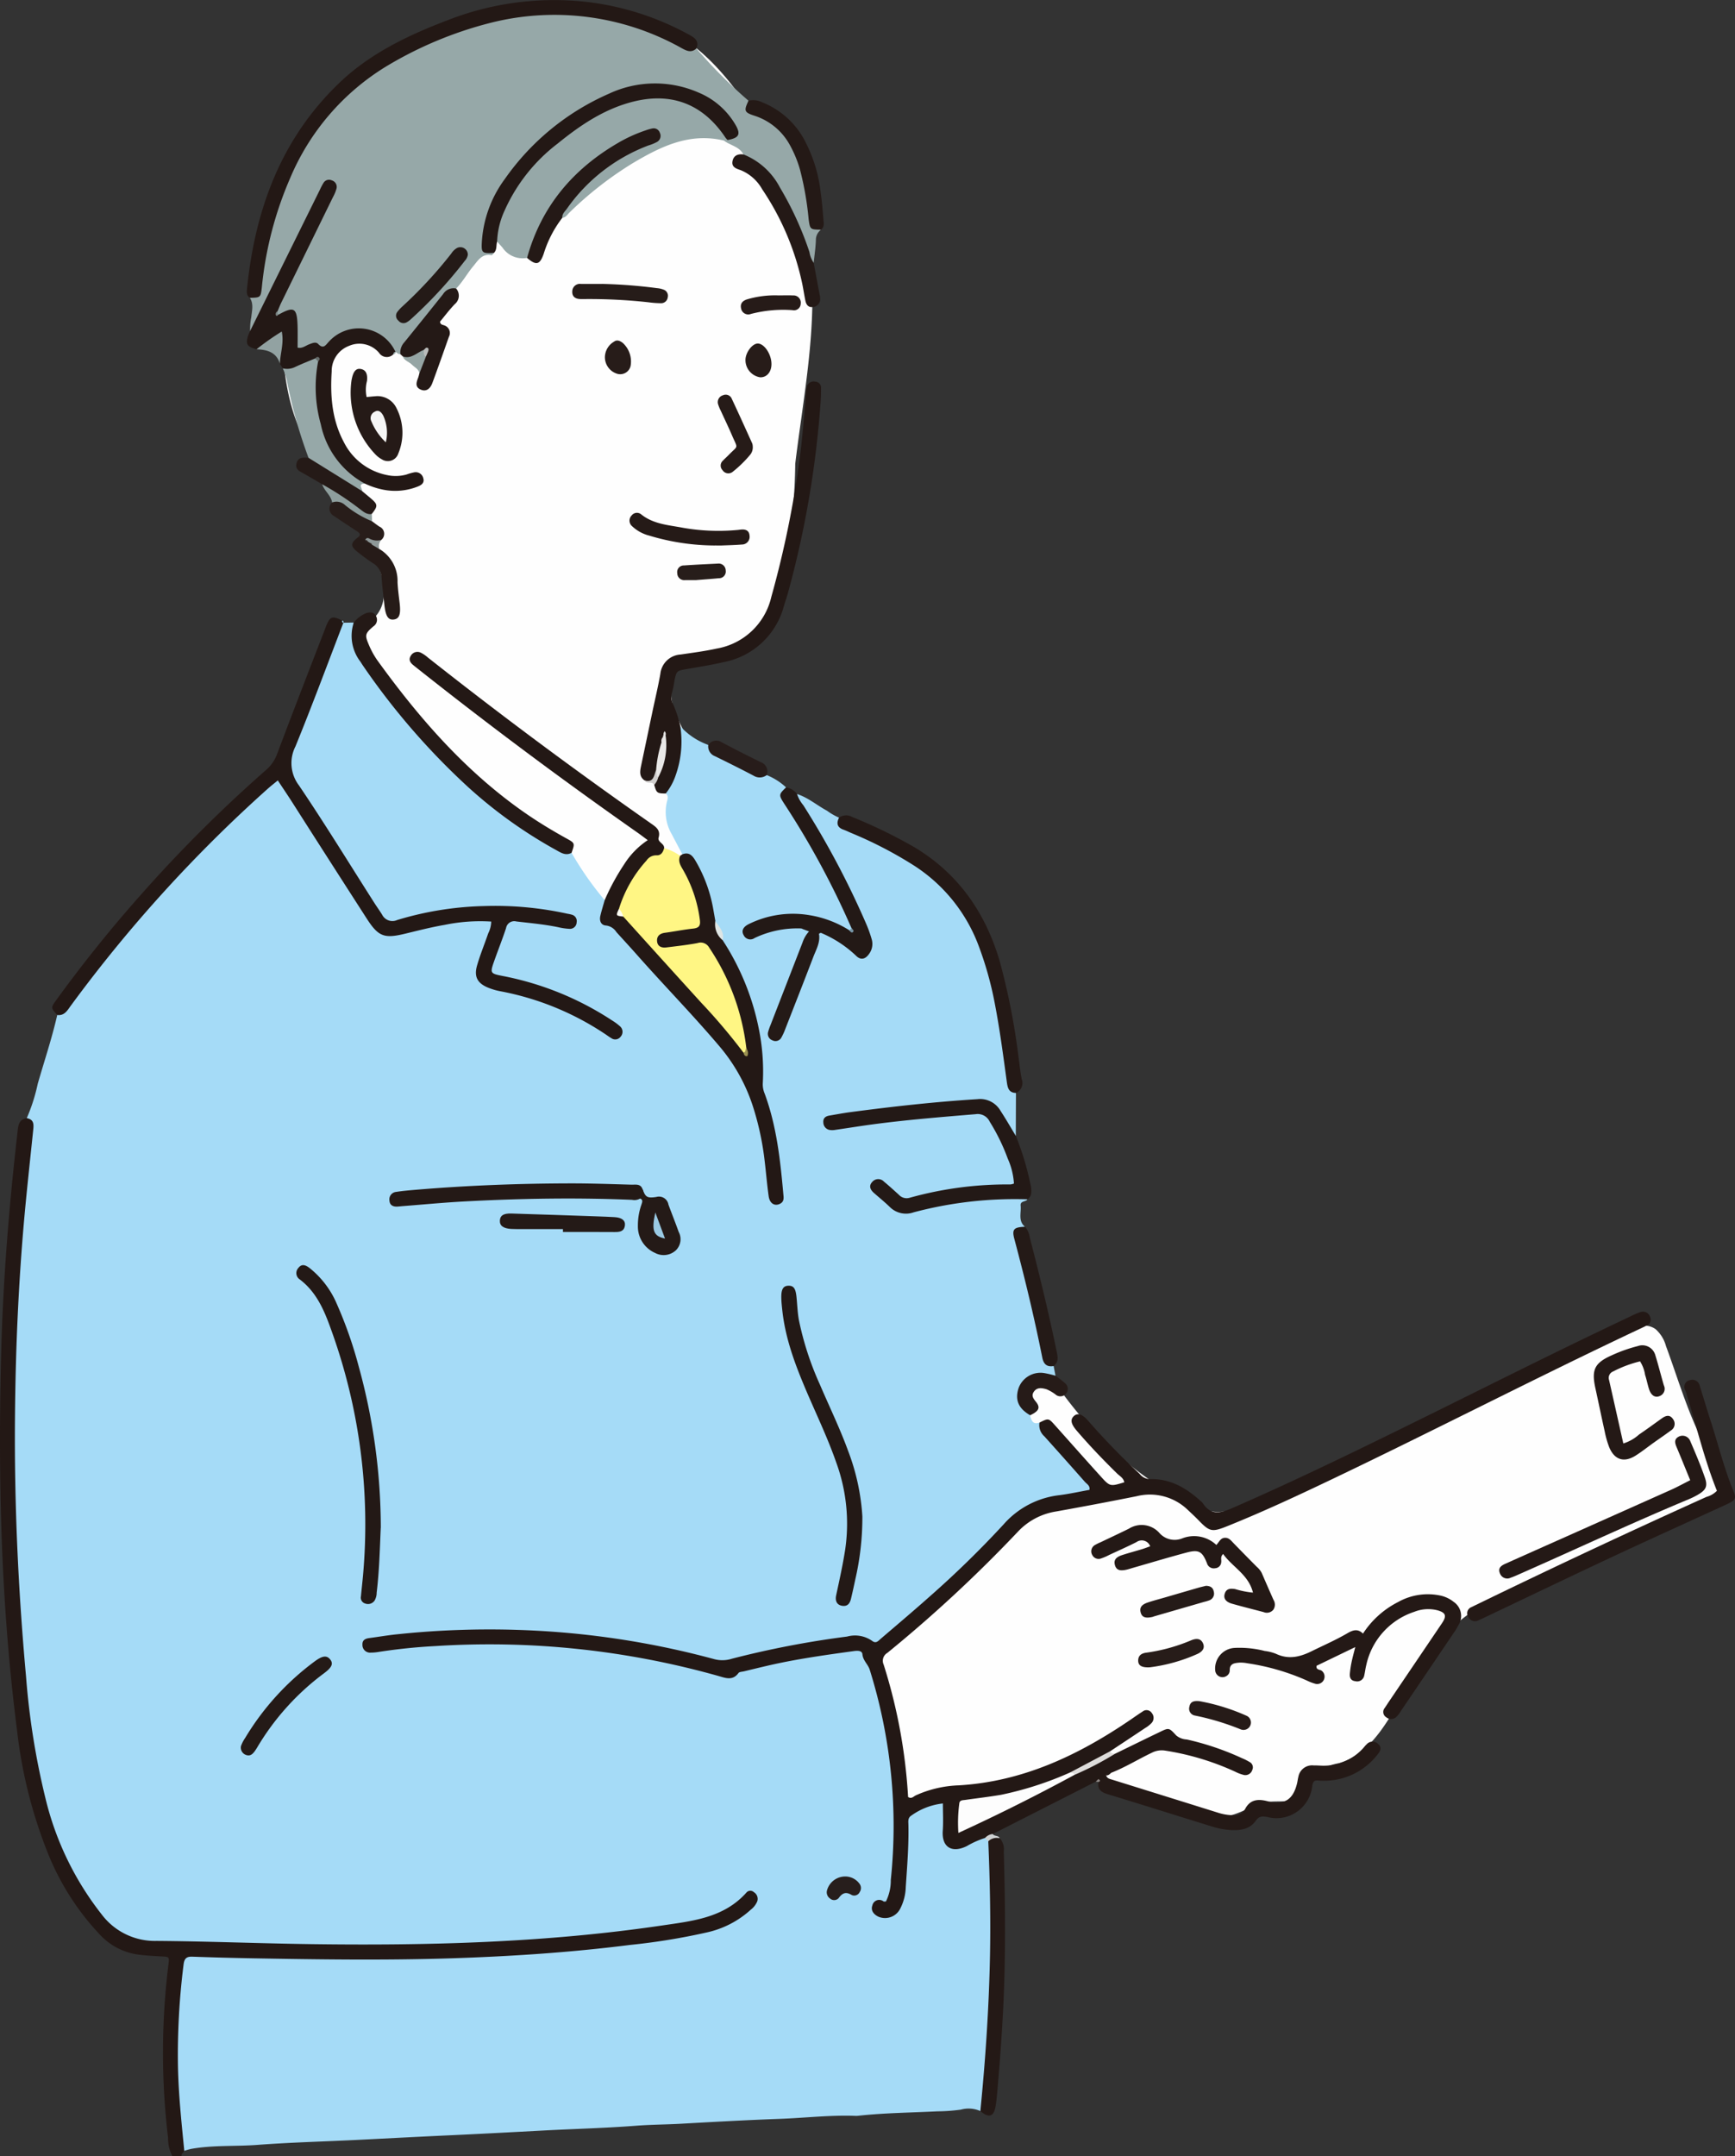 <svg xmlns="http://www.w3.org/2000/svg" xmlns:xlink="http://www.w3.org/1999/xlink" id="asset1" width="269.981" height="335.426" viewBox="0 0 269.981 335.426"><rect x="0" y="0" width="269.981" height="335.426" fill="#333333" stroke="none"/><defs><clipPath id="clip-path"><rect id="&#x9577;&#x65B9;&#x5F62;_25064" data-name="&#x9577;&#x65B9;&#x5F62; 25064" width="269.981" height="335.426" fill="none"></rect></clipPath></defs><g id="&#x30B0;&#x30EB;&#x30FC;&#x30D7;_10447" data-name="&#x30B0;&#x30EB;&#x30FC;&#x30D7; 10447" clip-path="url(#clip-path)"><path id="&#x30D1;&#x30B9;_56890" data-name="&#x30D1;&#x30B9; 56890" d="M52.129,106.92a7.817,7.817,0,0,1,2.5-8.762,29.719,29.719,0,0,0,2.744-1.931c3.829-3.652.074-9.919-1.4-13.814-2.383-6.286-8.26-10.755-10.6-17C42.452,57.6,42.779,46.5,44.6,38.5,47.532,25.59,57.231,14.849,68.945,8.67A58.212,58.212,0,0,1,86.113,2.817a30.026,30.026,0,0,1,13.2.2c10.069,2.825,16.222,12.705,21.334,21.829,8.324,14.857,4.294,31.556,2.388,47.252a88.276,88.276,0,0,1-2.32,19.118,14.247,14.247,0,0,1-10.3,10.241c-1.662.434-3.477.615-4.825,1.68-1.753,1.386-2.2,3.939-1.719,6.122a22.427,22.427,0,0,0,2.8,6.06c1.892,3.343,1.569,7.189,3.343,10.5,2.048,3.822,5.922,6.568,8.878,9.636,4.812,5,8.284,11.1,11.7,17.135,4.318,7.62,8.638,15.242,12.573,23.067,5.7,11.329,9.909,23.435,16.742,34.175,6.458,10.151,12.954,17.889,23.579,23.6a11.768,11.768,0,0,0,5.217,1.774,12.315,12.315,0,0,0,4.632-1.152c10.69-4.2,21.405-8.405,31.566-13.758,9.042-4.764,17.7-10.458,27.426-13.6,1.512-.488,3.3-.875,4.584.056a5.372,5.372,0,0,1,1.616,2.629c1.937,5.22,3.583,11.06,6.313,15.908,1.246,2.213,2.882,4.649,2.126,7.075-.646,2.074-2.835,3.249-4.926,3.835-10.634,2.982-19.914,8.742-30.251,12.728-5.791,2.233-9.919,7.567-13.058,12.783-2.963,4.923-5.6,10.964-11.118,12.57a9.454,9.454,0,0,0-2.847.993c-1.563,1.082-1.923,3.406-3.551,4.388-1.326.8-3.016.435-4.552.636-1.873.246-3.515,1.346-5.311,1.93-2.609.851-4.6-.709-7.09-1.016-4.743-.586-8.906-3.791-13.673-4.123-5.479-.381-13.491.761-17.991,3.933-5.047,3.556-9.18,8.808-15.361,10.476a6.719,6.719,0,0,1-4.711-.157c-2.915-1.454-3.229-5.416-3.145-8.672.214-8.242.531-16.487.642-24.729.066-4.828-1.422-13.453-4.288-17.425-2.427-3.363-8.663-5.935-11.933-8.7a30.894,30.894,0,0,1-7.564-8.612c-1.708-3.171-1.049-6.767-2.519-9.83-1.246-2.6-4.28-4.771-6.048-7.056-4.5-5.817-8.134-12.286-12.835-17.945-5.472-6.587-12.328-12-17.243-19.008s-7.631-16.554-3.649-24.135Z" transform="translate(0.713 0.036)" fill="#fefefe"></path><path id="&#x30D1;&#x30B9;_56891" data-name="&#x30D1;&#x30B9; 56891" d="M26.8,332.6a6.08,6.08,0,0,1-.646-2.814,111.373,111.373,0,0,1,.057-26.979c.145-1.181.141-1.188-1.045-1.253-1.217-.066-2.425-.13-3.638-.286a9.95,9.95,0,0,1-6.025-3.15A40.157,40.157,0,0,1,7.415,285.4a73.489,73.489,0,0,1-4.746-18.887C.145,246.952-.328,227.292.184,207.6c.3-11.451,1.235-22.866,2.537-34.248.11-.962.131-2.017,1.44-2.213,1.723-.037,1.559,1.222,1.458,2.279-.345,3.517-.745,7.028-1.028,10.552-.393,4.918-.8,9.831-1.08,14.759-.536,9.252-.831,18.507-.646,27.769.18,8.889.6,17.769,1.34,26.635.626,7.54,1.294,15.07,3.1,22.437a48.123,48.123,0,0,0,8.351,18.34,10.6,10.6,0,0,0,8.619,4.6c4.567.16,9.145-.043,13.7.271,9.319.643,18.648.415,27.962.264a277.467,277.467,0,0,0,39.841-3.282,18.653,18.653,0,0,0,9.637-4.066c.677-.591,1.461-1.024,2.263-.226a1.8,1.8,0,0,1,.006,2.636A11.823,11.823,0,0,1,112.4,297.6a41.562,41.562,0,0,1-9.8,2.166c-8.826,1.1-17.663,2-26.564,2.367-7.059.294-14.138.713-21.174.522-7.851-.212-15.722.194-23.558-.535-1.317-.123-2.117.308-2.251,1.711-.516,5.451-1.247,10.88-.755,16.393.292,3.273.377,6.567.793,9.833a2.682,2.682,0,0,1-.417,1.745c-.114.281-.48.43-.419.8Z" transform="translate(0 2.823)" fill="#231815"></path><path id="&#x30D1;&#x30B9;_56892" data-name="&#x30D1;&#x30B9; 56892" d="M28.64,333.05c-.429-4.367-.9-8.73-.986-13.123a111.77,111.77,0,0,1,.876-15.87c.116-.942.458-1.245,1.367-1.213q4.75.169,9.5.253c10.177.181,20.356.327,30.534.007,9.383-.295,18.743-.909,28.063-2.088a100.51,100.51,0,0,0,11.892-1.932,14.883,14.883,0,0,0,6.908-3.555,3.2,3.2,0,0,0,1-1.287,1.212,1.212,0,0,0-.52-1.433.8.8,0,0,0-1.158.054c-3.51,3.948-8.391,4.428-13.14,5.128-18.083,2.668-36.29,3.149-54.529,2.9-8.044-.108-16.085-.441-24.129-.5a10.355,10.355,0,0,1-8.521-4.106,46.946,46.946,0,0,1-8.768-18.114,117.074,117.074,0,0,1-3.015-18.927c-1.21-13.31-1.828-26.642-1.724-40.005.086-11.343.6-22.67,1.7-33.965.355-3.639.751-7.275,1.126-10.912.088-.865.229-1.762-.988-1.974a28.2,28.2,0,0,0,1.713-5.367c1.025-3.558,2.206-7.072,3.03-10.686,2.962-2.846,5.132-6.336,7.685-9.514a236.307,236.307,0,0,1,25.089-26.3c1.265-1.156,1.744-1.131,2.768.336,2.267,3.251,4.323,6.643,6.458,9.981s4.272,6.675,6.414,10.009c1.68,2.617,2.78,3.076,5.84,2.34a85.5,85.5,0,0,1,9.317-1.836c4.381-.552,4.885,0,3.392,4.055-.379,1.03-.834,2.033-1.116,3.1-.427,1.61-.062,2.388,1.426,3.1a8.84,8.84,0,0,0,2.093.639A45.337,45.337,0,0,1,93.9,158.6c.608.388,1.48,1.3,2,.421.45-.76-.7-1.24-1.326-1.657a43.464,43.464,0,0,0-15.452-6.383c-3.236-.661-3.521-1.217-2.3-4.367.441-1.136.81-2.3,1.292-3.422.776-1.807,1.251-2.095,3.237-1.805,1.869.271,3.754.429,5.607.812a4.067,4.067,0,0,0,.907.1c.37-.007.807-.024.922-.428.162-.571-.353-.744-.747-.835a47.643,47.643,0,0,0-6.677-1.016,51.844,51.844,0,0,0-19.311,1.953c-1.65.5-2.657-.285-3.485-1.6-2.7-4.279-5.431-8.542-8.127-12.823q-2.289-3.64-4.649-7.231a5.257,5.257,0,0,1-.545-5.337c2.423-5.8,4.6-11.69,6.84-17.556.295-.769.428-1.685,1.306-2.114l1.615-.03c-.319,5.091,3.153,8.326,5.867,11.908a88.188,88.188,0,0,0,17.835,17.946c3.17,2.338,6.382,4.68,10.189,5.962a49.7,49.7,0,0,0,5.152,7.368,15.269,15.269,0,0,0,2.313,4.742c5.118,5.869,10.537,11.465,15.643,17.349,4.535,5.225,6.513,11.466,7.387,18.166.212,1.629.371,3.264.518,4.9.052.573.2,1.4.957,1.3.656-.089.521-.889.462-1.4-.541-4.592-.9-9.221-2.485-13.622a10.621,10.621,0,0,1-.76-4.1,34.762,34.762,0,0,0-5.24-19.47,6.009,6.009,0,0,1-.643-1.307,9.559,9.559,0,0,0-1.259-3.361c-.717-2.236-.967-4.6-1.968-6.761a6.754,6.754,0,0,0-2.838-3.565q-.846-1.606-1.692-3.211a6.782,6.782,0,0,1-.668-5.1c.119-.436.186-.833-.225-1.151.667-2.379,1.808-4.607,1.983-7.148.076-1.1-.708-2.3.286-3.315a10.667,10.667,0,0,0,4.354,2.907,18.444,18.444,0,0,0,9.085,4.693,9.665,9.665,0,0,1,3.016,1.912,3.718,3.718,0,0,0,.607,3.08,135.817,135.817,0,0,1,8.518,15.333,8.537,8.537,0,0,1,1.244,3.588.7.7,0,0,1-.629.458c-2.964-1.305-5.957-2.474-9.3-2.27a14.088,14.088,0,0,0-5.307,1.212c-.481.23-1.19.506-.958,1.132.263.711.944.285,1.43.127,2.2-.717,4.388-1.512,6.774-1.093,1.268.289,1.425.931.926,2.122-1.786,4.254-3.388,8.583-5.061,12.883a5.874,5.874,0,0,0-.355,1.033c-.068.361-.126.766.276.962.419.2.675-.129.895-.417a4.254,4.254,0,0,0,.541-1.15c1.356-3.641,2.872-7.221,4.237-10.859a6.812,6.812,0,0,0,.72-2.8c-.033-.552.167-.95.793-.994a11.955,11.955,0,0,1,4.759,2.539c.611.475,1.231,1.47,2.172.78.926-.679.749-1.731.39-2.674a86.824,86.824,0,0,0-4.316-9.42c-1.973-3.76-4.081-7.445-6.356-11.035-.284-.447-.652-.912-.295-1.5,1.732.551,3.1,1.757,4.672,2.6a9.6,9.6,0,0,0,1.856,1.07,4.153,4.153,0,0,0,2.347,2.086,60.429,60.429,0,0,1,8.318,4.13c6.5,3.8,10.422,9.5,12.578,16.577,1.71,5.61,2.381,11.416,3.22,17.188a6.819,6.819,0,0,0,1.082,2.846q-.014,3.345-.025,6.691c-1.241-.43-1.582-1.639-2.128-2.607a4.382,4.382,0,0,0-4.448-2.509c-7.129.357-14.193,1.262-21.249,2.279-.454.065-1.162.089-1.1.7.079.758.826.572,1.336.51,3.689-.45,7.365-1.014,11.064-1.386,3.272-.332,6.556-.517,9.825-.878a3.039,3.039,0,0,1,3.187,1.645,30.791,30.791,0,0,1,3.371,7.482c.57,2.074.1,2.794-1.981,2.825a55.383,55.383,0,0,0-13.368,1.826,3.563,3.563,0,0,1-3.7-.91,8.766,8.766,0,0,0-1.091-.974c-.394-.274-.888-.684-1.3-.244-.476.51.156.848.445,1.185a5.846,5.846,0,0,0,6.659,2.048c4.526-1.316,9.244-1.51,13.932-1.726.811-.038,1.735-.226,2.363.6-.258.434-1.143.2-1.062.981.117,1.118-.435,2.378.677,3.291-1.192.74-1.2,1.766-.878,3.008,1.4,5.452,2.831,10.9,3.9,16.436a4.317,4.317,0,0,0,1.434,2.222q.145.753.288,1.51c-.512.361-1.053.142-1.579.062a3.113,3.113,0,0,0-3.5,1.683,2.893,2.893,0,0,0,.67,3.639,1.355,1.355,0,0,1,.458.761c.191.756.384,1.506,1.454,1.139,2,3.236,4.866,5.749,7.217,8.69,1.381,1.729,1.23,2.059-.936,2.554a.9.9,0,0,1-.179.038c-9.236,1.642-7.659,1.444-13.782,7.555-4.879,4.869-10,9.46-15.193,13.989-1.378,1.2-2.694,2.273-4.692,1.128a4.318,4.318,0,0,0-2.7-.077,146.906,146.906,0,0,0-17.233,3.284,6.762,6.762,0,0,1-3.6.018,138.008,138.008,0,0,0-23.565-4.084,128.555,128.555,0,0,0-28.065.734,1.579,1.579,0,0,0-.36.064c-.481.178-1.31.113-1.215.81.094.675.864.529,1.377.446,6.893-1.111,13.84-.976,20.786-.981a115.334,115.334,0,0,1,26.422,3.254c1.306.306,2.613.612,3.9.981a9.162,9.162,0,0,0,5.813-.1c5.437-1.837,11.175-2.445,16.856-3.212a2.023,2.023,0,0,1,2.228,1.2,27.3,27.3,0,0,1,2.246,6.558,79.915,79.915,0,0,1,2.492,23.185,46.234,46.234,0,0,1-.677,6.722c-.189,1-.435,1.922-1.619,2.173-.375.079-.719.254-.646.724a.9.9,0,0,0,.916.743,2.057,2.057,0,0,0,1.98-1.074,6.317,6.317,0,0,0,.881-3.132c.168-2.979.449-5.95.406-8.943-.034-2.291,3.092-4.716,5.355-4.313.85.151,1.01.786,1.08,1.479.109,1.095,0,2.2.076,3.29.129,1.772.817,2.22,2.529,1.807,1.226-.295,2.256-1.29,3.639-1.011a1.186,1.186,0,0,1,.631.745,144.795,144.795,0,0,1,.311,22.409c-.19,3.336-.235,6.681-.482,10.017-.2,2.668-.372,5.339-.75,7.989a1.859,1.859,0,0,1-.644,1.451,4.52,4.52,0,0,0-3.043-.217,28.016,28.016,0,0,1-3.633.264c-4.125.211-8.26.238-12.371.693a2.586,2.586,0,0,1-.366.011c-3.961-.147-7.9.326-11.852.469-5.1.184-10.2.468-15.294.755-2.307.13-4.619.128-6.92.306-4.85.376-9.711.494-14.564.753-4.794.255-9.586.513-14.382.733-4.916.225-9.832.489-14.747.734-5.1.254-10.209.378-15.294.764-3.453.262-6.936.012-10.362.63a10.074,10.074,0,0,0-1.044.3" transform="translate(0.038 1.572)" fill="#a5dbf7"></path><path id="&#x30D1;&#x30B9;_56893" data-name="&#x30D1;&#x30B9; 56893" d="M61.671,55.074c-.317.019-.519-.207-.758-.356-.688-.319-1.062-.984-1.6-1.466a5.713,5.713,0,0,0-8.061-.061c-.763.677-1.486,1.249-2.589.851a2.379,2.379,0,0,0-1.426.14c-1.857.483-2.072.309-2.146-1.66-.016-.426,0-.852-.007-1.277-.016-2.4-.016-2.4-2.375-2.239a.89.89,0,0,1-.329-.418,3.326,3.326,0,0,1,.637-2.234c2.576-5.049,4.84-10.251,7.427-15.3.344-.671,1.311-1.669.286-2.186-.8-.4-1.132.866-1.458,1.532-3.156,6.462-6.6,12.781-9.537,19.353-.3.678-.456,1.572-1.443,1.709a9.785,9.785,0,0,1,.179-2.158c.1-1,.4-2.045-.221-3,1.423-.813,1.493-2.253,1.661-3.634a57.215,57.215,0,0,1,2.837-11.88c4.7-13.567,14.537-21.625,27.745-26.214C80.913.953,91.223.743,101.506,5.005c2.068.858,3.939,2.2,6.227,2.51a77.28,77.28,0,0,0,8.11,8.126,2.534,2.534,0,0,0,1.819,2.233c3.129,1.168,4.922,3.617,6.057,6.633a28.8,28.8,0,0,1,1.718,7.8c.113,1.349.309,2.67,1.687,3.4a1.972,1.972,0,0,0-.793,1.46c-.027,1.233-.221,2.463-.345,3.694-1.067-.264-1-1.282-1.263-2.023a44.7,44.7,0,0,0-4.95-10.33,8.876,8.876,0,0,0-3.978-3.633c-.365-.144-.843-.291-.737-.875-.645-1.238-2.054-1.4-3.041-2.155a.952.952,0,0,1,.387-.376c1.579-.555,1.305-1.518.526-2.54-3.5-4.592-8.287-5.958-13.778-5.272-5.282.661-9.528,3.553-13.581,6.729a32.657,32.657,0,0,0-8.487,9.692,17.721,17.721,0,0,0-2.155,6.552,2.274,2.274,0,0,0,1.306,2.687c-.127.125-.28.376-.378.357-1.5-.3-2.12.85-2.874,1.747-.927,1.106-1.61,2.4-2.634,3.436-2.992,1.873-4.579,5.025-6.859,7.545-.731.808-1.152,1.826-1.819,2.676" transform="translate(0.631 0.03)" fill="#96a8a8"></path><path id="&#x30D1;&#x30B9;_56894" data-name="&#x30D1;&#x30B9; 56894" d="M152.368,282.636a13.618,13.618,0,0,0-2.828,1.257c-2.361,1.169-3.931.154-3.754-2.379.1-1.387.018-2.785.018-4.248a10.359,10.359,0,0,0-4.885,1.867c-.6.37-.49.928-.478,1.457.068,3.235-.194,6.456-.412,9.679a7.78,7.78,0,0,1-.848,3.337,2.642,2.642,0,0,1-3.415,1.273c-.821-.4-1.192-1.043-.935-1.741a1.086,1.086,0,0,1,1.741-.633c.093.048.232.006.372.006a7.318,7.318,0,0,0,.755-3.337,81.248,81.248,0,0,0-3.268-32.687c-.269-.88-1.056-1.435-1.146-2.434-.056-.624-.841-.563-1.389-.487-4.462.616-8.924,1.236-13.318,2.254-1.244.289-2.486.59-3.727.89-.295.07-.712.07-.853.263-.9,1.235-2,.78-3.114.461a131.412,131.412,0,0,0-44.115-4.65,85.78,85.78,0,0,0-8.721.9,7.434,7.434,0,0,1-1.272.115,1.188,1.188,0,0,1-1.293-1.238c-.038-.689.421-.941,1.037-1.022,1.449-.191,2.89-.443,4.343-.59a136.755,136.755,0,0,1,26.82-.192,132.7,132.7,0,0,1,22.612,4.074,4.869,4.869,0,0,0,2.679-.084A146.184,146.184,0,0,1,130.9,251.3a4.659,4.659,0,0,1,3.85.639c.646.529,1,.034,1.393-.3,2.544-2.181,5.108-4.342,7.611-6.572a153.532,153.532,0,0,0,11.511-11.233,13.6,13.6,0,0,1,8.689-4.533c1.565-.2,3.113-.546,4.657-.824.127-.654-.394-.9-.7-1.237q-3.143-3.568-6.322-7.1a2.3,2.3,0,0,1-.75-2.13c1.411-.705,1.409-.7,2.426.436,2.354,2.638,4.7,5.284,7.071,7.905,1.475,1.631,1.493,1.614,3.691.951-.106-.675-.7-.964-1.117-1.372-2.177-2.136-4.285-4.336-6.271-6.652-.891-1.04-1.022-1.7-.505-2.229.585-.6,1.343-.4,2.27.672a109.892,109.892,0,0,0,8.018,8.266,2.073,2.073,0,0,0,1.544.816c3.126-.1,5.628,1.309,7.86,3.339a2.161,2.161,0,0,1,.4.369c1.256,1.963,2.724,1.622,4.616.8,9.936-4.335,19.672-9.084,29.39-13.877,10.807-5.331,21.567-10.763,32.471-15.9a12.3,12.3,0,0,1,1.672-.724,1.169,1.169,0,0,1,1.478.757.972.972,0,0,1-.556,1.353c-.215.116-.436.221-.656.324-16.086,7.564-31.876,15.732-47.913,23.4-5.492,2.624-11,5.2-16.654,7.475-2.386.959-2.747.884-4.46-.887-.551-.569-1.133-1.107-1.711-1.65a8.482,8.482,0,0,0-7.951-2.116q-6.267,1.253-12.559,2.379a10.322,10.322,0,0,0-5.868,3.091,215,215,0,0,1-20.355,18.9,1.427,1.427,0,0,0-.578,1.837,83.823,83.823,0,0,1,3.8,20.581c.514.355.84-.073,1.171-.235a17.569,17.569,0,0,1,6.723-1.571c10.02-.595,18.664-4.714,26.778-10.252.6-.413,1.2-.837,1.815-1.229a.975.975,0,0,1,1.446.241,1.181,1.181,0,0,1-.031,1.526,4.722,4.722,0,0,1-1,.79c-1.82,1.217-3.647,2.421-5.472,3.631-1.145,1.463-2.972,1.793-4.458,2.689-.571.343-1.193.593-1.77.928A40.93,40.93,0,0,1,150.753,277a2.487,2.487,0,0,0-2.161,3.135c.257,1.028.9.547,1.422.327,4.1-1.734,8.048-3.785,11.987-5.848,1.348-.705,2.717-1.365,4.062-2.076,2.182-.973,4.171-2.367,6.512-2.995,2.344-1.142,4.685-2.291,7.034-3.419,1.369-.658,1.388-.653,2.51.564a2.754,2.754,0,0,0,1.645.623,42.741,42.741,0,0,1,8.6,2.917,8.082,8.082,0,0,1,1.136.571.933.933,0,0,1,.456,1.237,1.13,1.13,0,0,1-1.274.806,6.079,6.079,0,0,1-1.353-.5,41.129,41.129,0,0,0-10.947-3.3,3.353,3.353,0,0,0-2.08.342c-2.134,1.012-4.143,2.277-6.355,3.129-.265.145-.653.052-.81.411l.066-.039a2.526,2.526,0,0,1-.92.774c-.224.087-.47.107-.688.212l-16.036,8.153c-.217.558-.731.539-1.194.617" transform="translate(0.915 3.312)" fill="#231815"></path><path id="&#x30D1;&#x30B9;_56895" data-name="&#x30D1;&#x30B9; 56895" d="M53.3,95.332c-2.47,6.417-4.856,12.869-7.456,19.232a5.723,5.723,0,0,0,.54,6.063c4.055,6,7.846,12.186,11.745,18.3.393.616.825,1.208,1.208,1.83a1.785,1.785,0,0,0,2.332.819,50.393,50.393,0,0,1,13.48-2.171,52.459,52.459,0,0,1,13.06,1.2,4.555,4.555,0,0,1,.71.163,1.016,1.016,0,0,1,.681,1.159,1.039,1.039,0,0,1-1.083,1.022,9.741,9.741,0,0,1-1.8-.259c-2.151-.445-4.333-.636-6.51-.893a1.29,1.29,0,0,0-1.593,1.04c-.571,1.733-1.25,3.431-1.856,5.152-.643,1.827-.612,1.911,1.253,2.276a47.29,47.29,0,0,1,17.142,6.959,8.357,8.357,0,0,1,1.172.867,1.133,1.133,0,0,1,.112,1.643,1.042,1.042,0,0,1-1.472.2c-.318-.175-.606-.407-.912-.606a43.974,43.974,0,0,0-16.278-6.662,9.859,9.859,0,0,1-1.922-.556c-1.689-.684-2.255-1.706-1.749-3.465.487-1.692,1.166-3.327,1.737-5a4.264,4.264,0,0,0,.466-1.83,27.27,27.27,0,0,0-7.215.51c-2.1.357-4.163.892-6.232,1.39-3.209.77-4.112.449-5.93-2.373q-5.838-9.063-11.634-18.153c-.687-1.072-1.4-2.124-2.2-3.331-.557.46-1.063.849-1.537,1.273A219.247,219.247,0,0,0,10.89,154.9c-.537.733-.983,1.594-2.116,1.454-1.005-1.118-1.021-1.129-.084-2.419q6.181-8.511,13.172-16.372a217.608,217.608,0,0,1,19.415-19.34,5.914,5.914,0,0,0,1.715-2.485c2.482-6.607,5.035-13.188,7.582-19.771.639-1.652.973-1.761,2.529-.988a1.8,1.8,0,0,1,.2.358Z" transform="translate(0.132 1.559)" fill="#231815"></path><path id="&#x30D1;&#x30B9;_56896" data-name="&#x30D1;&#x30B9; 56896" d="M111.412,144.625A39.12,39.12,0,0,1,117,158.2a33.38,33.38,0,0,1,.66,8.709,3.7,3.7,0,0,0,.291,1.583c1.854,5.02,2.43,10.28,2.9,15.559.052.588.2,1.238-.529,1.593-.822.4-1.585-.053-1.745-1.184-.256-1.806-.4-3.628-.62-5.44a44.027,44.027,0,0,0-1.891-8.722,27.481,27.481,0,0,0-5.155-9.172c-4.135-4.879-8.61-9.451-12.844-14.239-1.049-1.186-2.123-2.348-3.186-3.522a2.2,2.2,0,0,0-1.6-1.02c-.8-.043-1.076-.732-.9-1.5.193-.824.448-1.634.677-2.449a35.594,35.594,0,0,1,3.049-5.6,12.544,12.544,0,0,1,3.651-3.732c-.6-.444-1.114-.839-1.642-1.209q-17.3-12.128-33.86-25.238c-.335-.264-.67-.529-1-.8-.47-.381-.742-.844-.379-1.422a1.188,1.188,0,0,1,1.59-.488,4.974,4.974,0,0,1,1.046.716q17.009,13.431,34.765,25.856c.776.542,1.5,1.021,1.173,2.187-.2.72.9.9.859,1.626a.852.852,0,0,1-.428,1.228c-3.545,1.608-4.847,4.887-6.15,8.168a.768.768,0,0,0,.45,1.106c2.968,2.783,5.513,5.958,8.265,8.939,3.082,3.337,6.252,6.6,9.065,10.184.412.525.819,1.054,1.172,1.6.2-.222-.108-.373-.07-.566a38.06,38.06,0,0,0-5.005-13.8,2.557,2.557,0,0,0-2.972-1.436,15.168,15.168,0,0,1-3.975.425c-.821-.073-1.652-.23-1.782-1.214-.136-1.03.578-1.538,1.451-1.81a16.3,16.3,0,0,1,3.216-.616c1.531-.156,1.893-.939,1.6-2.36A23.652,23.652,0,0,0,104.926,134c-.417-.809-.918-1.63-.127-2.508l.345-.225c1.031-.4,1.567.185,2.032.98A22.342,22.342,0,0,1,109.9,139.5c.132.713.253,1.426.379,2.14.13,1.088.92,1.925,1.132,2.981" transform="translate(1.035 1.646)" fill="#231815"></path><path id="&#x30D1;&#x30B9;_56897" data-name="&#x30D1;&#x30B9; 56897" d="M111.951,21.544l-.552.085c-5.371-1.289-9.868.946-14.258,3.56A55.773,55.773,0,0,0,87.39,32.8c-.342.324-.588.8-1.139.845-.5-.928.246-1.494.675-2.086A26.872,26.872,0,0,1,99.175,22.1c.227-.087.465-.149.682-.256.488-.24,1.159-.478.875-1.15-.276-.657-.963-.4-1.455-.212A29.226,29.226,0,0,0,89.8,26.207a27.8,27.8,0,0,0-8.116,12.156,2.319,2.319,0,0,1-.919,1.521,3.784,3.784,0,0,1-3.815-1.592c-.271-.322-.563-.628-.846-.941-.88-1.265-.116-2.472.232-3.625A20.476,20.476,0,0,1,80.9,25.9c4.356-4.8,9.379-8.667,15.664-10.626a13.441,13.441,0,0,1,12.321,1.947,6.434,6.434,0,0,1,3.063,4.325" transform="translate(1.249 0.24)" fill="#96a8a8"></path><path id="&#x30D1;&#x30B9;_56898" data-name="&#x30D1;&#x30B9; 56898" d="M107.74,7.545c-.8.735-1.552.359-2.331-.076A40.466,40.466,0,0,0,75.58,3.586a60.1,60.1,0,0,0-16.25,6.835A37.276,37.276,0,0,0,44.506,27.761a56.332,56.332,0,0,0-4.378,16.879c-.185,1.662-.2,1.66-1.874,1.695-.554-.375-.487-.941-.431-1.484,1.248-12.224,5.27-23.24,14.322-31.923C56.92,8.347,62.8,5.522,68.921,3.188A45.5,45.5,0,0,1,90.044.23,43.4,43.4,0,0,1,106.8,5.507c.848.47,1.362,1.019.939,2.038" transform="translate(0.623 0)" fill="#231815"></path><path id="&#x30D1;&#x30B9;_56899" data-name="&#x30D1;&#x30B9; 56899" d="M114.139,161.642a92.447,92.447,0,0,0-6.6-7.8q-6.075-6.683-12.119-13.392a1.7,1.7,0,0,1-.666-1.209,19.945,19.945,0,0,1,4.284-7.5,1.8,1.8,0,0,1,1.534-.813c.753.044,1.036-.5,1.213-1.125a8.189,8.189,0,0,1,2.487,1.2c-.374.847.06,1.513.465,2.206a20.952,20.952,0,0,1,2.6,7.724c.139.98-.146,1.3-1.084,1.4-1.449.153-2.881.449-4.326.642-.784.1-1.292.492-1.247,1.278.047.84.689,1.1,1.438,1.006,1.627-.2,3.26-.382,4.87-.681a1.514,1.514,0,0,1,1.813.722,35.377,35.377,0,0,1,5.768,15.58c.077.376.274.819-.424.764" transform="translate(1.563 2.141)" fill="#fff684"></path><path id="&#x30D1;&#x30B9;_56900" data-name="&#x30D1;&#x30B9; 56900" d="M38.294,51.042q4.12-8.34,8.242-16.681,1.336-2.7,2.668-5.4a8.42,8.42,0,0,1,.514-.965A1,1,0,0,1,51,27.607a1.051,1.051,0,0,1,.733,1.3,6.526,6.526,0,0,1-.561,1.339q-4.013,8.2-8.035,16.4c-.212.435-.385.89-.576,1.337-.037.2-.19.407.078.559,2.506-1.4,2.96-1.146,3.042,1.761.03,1.091.006,2.182.006,3.323.7.187,1.236-.308,1.83-.525.474-.173,1-.423,1.371-.038.854.888,1.2.1,1.691-.391a6.276,6.276,0,0,1,10.339,1.623h0a3.551,3.551,0,0,0-.342.38,1.434,1.434,0,0,1-2.218-.241A4.017,4.017,0,0,0,53.7,53.352a4.175,4.175,0,0,0-2.71,3.98c-.243,3.811.044,7.544,1.889,10.992a9.58,9.58,0,0,0,6.72,5.131,6.216,6.216,0,0,0,3.062-.093,7.787,7.787,0,0,1,1.22-.341,1.212,1.212,0,0,1,1.369.953c.185.646-.225,1-.791,1.236a9.5,9.5,0,0,1-5.545.5,11.915,11.915,0,0,1-2.755-.927c-2.535-.5-4.074-2.255-5.291-4.339A20.235,20.235,0,0,1,48.36,56.271c.036-.21.225-.536-.284-.351-1.541.465-2.877,1.942-4.7.93l-.446-.7c-.536-1.6.029-3.21.026-4.643-.833,1.269-2.266,1.8-3.66,2.378-1.464-.4-1.707-.764-1.34-2.033a7.879,7.879,0,0,1,.335-.811" transform="translate(0.624 0.454)" fill="#231815"></path><path id="&#x30D1;&#x30B9;_56901" data-name="&#x30D1;&#x30B9; 56901" d="M104.245,112.027a15.742,15.742,0,0,1-.727,7.639,9.235,9.235,0,0,1-1.543,2.825c-1.348-.015-1.426-.075-1.789-1.348a10.447,10.447,0,0,0,.381-1.522,19.011,19.011,0,0,0,1.155-5.58c-.026-.074.127-.129.035-.219-.039.111-.07.213-.1.325-.041.292-.03.579-.063.869-.271,1.35-.452,2.714-.838,4.037-.238,1.129-.746,1.859-2.06,1.408-.885-.6-.73-1.446-.55-2.3q.883-4.2,1.761-8.4c.414-1.962.883-3.912,1.232-5.886a3.365,3.365,0,0,1,3.157-3.011c1.864-.276,3.732-.51,5.581-.919a10.558,10.558,0,0,0,8.531-8.05,155.455,155.455,0,0,0,4.475-21.991c.387-3.146.653-6.3.9-9.461a6.305,6.305,0,0,1,.158-1.267,1.082,1.082,0,0,1,1.291-.763.93.93,0,0,1,.911.963c0,.792-.017,1.586-.077,2.375a152.363,152.363,0,0,1-5.055,29.478c-.2.7-.438,1.393-.645,2.093a12.02,12.02,0,0,1-9.41,8.732c-1.893.446-3.822.742-5.74,1.08-1.555.272-1.56.254-1.9,1.89a15.555,15.555,0,0,1-.362,1.788,2.144,2.144,0,0,0,.156,1.75,18.351,18.351,0,0,1,1.136,3.464" transform="translate(1.617 0.963)" fill="#231815"></path><path id="&#x30D1;&#x30B9;_56902" data-name="&#x30D1;&#x30B9; 56902" d="M209.024,250.128a14.1,14.1,0,0,1,5.455-4.908,9.446,9.446,0,0,1,6.712-.984,4.99,4.99,0,0,1,1.949.957,2.642,2.642,0,0,1,.759,3.575,10.541,10.541,0,0,1-.755,1.247q-4.089,6.058-8.191,12.107a4.7,4.7,0,0,1-.778,1.008,1.177,1.177,0,0,1-1.524.016.957.957,0,0,1-.252-1.437c.238-.354.468-.713.706-1.065q4.1-6.053,8.191-12.106c.791-1.172.627-1.671-.7-2.042a5.837,5.837,0,0,0-3.59.241,11.23,11.23,0,0,0-7.475,8.306c-.133.531-.192,1.08-.315,1.614a1.115,1.115,0,0,1-1.383.873c-.7-.073-.906-.56-.851-1.173a15.592,15.592,0,0,1,.268-1.8c.143-.7.338-1.387.575-2.334l-6.027,2.91c-.109.682.541.553.816.787a1.151,1.151,0,0,1-.951,2.026,7.215,7.215,0,0,1-1.359-.513,35.377,35.377,0,0,0-9.26-2.689,5.364,5.364,0,0,0-1.269-.1c-.726.069-1.507.126-1.484,1.191a1.018,1.018,0,0,1-.527.9,1.139,1.139,0,0,1-1.738-.907,3.213,3.213,0,0,1,3-3.476,15.687,15.687,0,0,1,4.705.476,6.812,6.812,0,0,1,1.766.447c1.945.916,3.71.494,5.545-.412,1.854-.916,3.756-1.738,5.542-2.784.844-.494,1.624-.772,2.438.05" transform="translate(3.068 4.025)" fill="#241916"></path><path id="&#x30D1;&#x30B9;_56903" data-name="&#x30D1;&#x30B9; 56903" d="M157.818,183.812a61.159,61.159,0,0,0-17.721,2.022,3.566,3.566,0,0,1-3.725-.839c-.785-.763-1.643-1.453-2.465-2.179-.571-.506-.84-1.1-.241-1.73a1.217,1.217,0,0,1,1.8-.034c.8.658,1.562,1.361,2.331,2.054a1.625,1.625,0,0,0,1.656.47,56.452,56.452,0,0,1,15.7-2.078,2.327,2.327,0,0,0,.547-.139,11.162,11.162,0,0,0-.965-3.882,30.735,30.735,0,0,0-2.8-5.732,2.059,2.059,0,0,0-2.187-1.18c-5.4.449-10.8.883-16.177,1.606-1.87.252-3.733.556-5.6.825a2.749,2.749,0,0,1-.906.031,1.19,1.19,0,0,1-1.022-1.126c-.072-.687.3-1.009.928-1.115,1.08-.183,2.157-.388,3.242-.533,6.582-.873,13.174-1.612,19.805-2.022a3.659,3.659,0,0,1,3.611,1.843c.83,1.266,1.582,2.583,2.368,3.878a44.054,44.054,0,0,1,2.354,7.917c.107.768.139,1.428-.531,1.944" transform="translate(2.079 2.775)" fill="#231916"></path><path id="&#x30D1;&#x30B9;_56904" data-name="&#x30D1;&#x30B9; 56904" d="M263.463,228.452c-1.9-4.716-3.083-9.694-4.589-14.574-.108-.349-.189-.708-.325-1.046a1.044,1.044,0,0,1,.69-1.584,1.167,1.167,0,0,1,1.552.888c.561,1.738,1.06,3.5,1.627,5.231,1.211,3.7,2.119,7.5,3.609,11.11.5,1.2.323,1.45-1.173,2.137-5.808,2.668-11.636,5.293-17.426,8-6.561,3.068-13.089,6.208-19.632,9.316-.5.235-.988.475-1.492.688a1.127,1.127,0,0,1-1.544-.57,1.021,1.021,0,0,1,.54-1.515c.435-.218.874-.429,1.311-.642q17.495-8.5,35.225-16.492a3.653,3.653,0,0,0,1.627-.949" transform="translate(3.705 3.484)" fill="#241916"></path><path id="&#x30D1;&#x30B9;_56905" data-name="&#x30D1;&#x30B9; 56905" d="M155.984,167.978c-1.151-.021-1.309-.827-1.432-1.732-.551-4.031-1.077-8.068-1.847-12.067A54.1,54.1,0,0,0,150.1,144.9a25.4,25.4,0,0,0-10.087-12.362,62.959,62.959,0,0,0-9.7-5.015c-.39-.168-.77-.362-1.171-.5-.984-.349-1.134-.992-.7-1.864a1.887,1.887,0,0,1,2.053-.117,79.342,79.342,0,0,1,9.668,4.7c6.817,4.086,11.024,10.129,13.263,17.658a105.3,105.3,0,0,1,2.929,14.84c.176,1.2.274,2.423.525,3.611a1.707,1.707,0,0,1-.892,2.137" transform="translate(2.115 2.059)" fill="#241916"></path><path id="&#x30D1;&#x30B9;_56906" data-name="&#x30D1;&#x30B9; 56906" d="M111.984,21.574c-.116-.141-.244-.273-.346-.424-3.549-5.282-8.546-7.127-14.71-5.447-4.332,1.18-7.943,3.641-11.364,6.419a26.871,26.871,0,0,0-8.293,10.5A12.48,12.48,0,0,0,76.14,37.38c-.172.581,0,1.259-.491,1.751-1.894.112-1.989.022-1.877-1.845a18.359,18.359,0,0,1,3.564-9.644A38.7,38.7,0,0,1,93.529,14.374a16.9,16.9,0,0,1,14.006-.163,11.916,11.916,0,0,1,5.679,4.965c.888,1.508.579,2.082-1.231,2.4" transform="translate(1.216 0.211)" fill="#231815"></path><path id="&#x30D1;&#x30B9;_56907" data-name="&#x30D1;&#x30B9; 56907" d="M88.055,131.13c-.9.5-1.637,0-2.378-.411a72.045,72.045,0,0,1-13.637-9.736,109.683,109.683,0,0,1-16.465-19c-.139-.2-.26-.412-.4-.614a6.577,6.577,0,0,1-1.016-6.053,4.646,4.646,0,0,1,2.016-1.5c.568-.139,1.125-.149,1.43.451a1.2,1.2,0,0,1-.362,1.614c-1.32,1.118-1.395,1.364-.738,2.882a12.746,12.746,0,0,0,1.31,2.4c6.6,9.142,13.949,17.558,23.332,23.993,2.011,1.379,4.1,2.628,6.234,3.807,1.2.662,1.184.716.67,2.172" transform="translate(0.888 1.546)" fill="#241916"></path><path id="&#x30D1;&#x30B9;_56908" data-name="&#x30D1;&#x30B9; 56908" d="M168.148,272.383a2.535,2.535,0,0,1,1.2-.589c.13.505.565.567.975.694q8.182,2.548,16.361,5.106a8.183,8.183,0,0,0,2.327.413A1.974,1.974,0,0,0,191,277c.785-1.466,2.021-1.538,3.45-1.174,2.622.667,4.022-.214,4.632-2.863.068-.3.094-.6.177-.9a2.168,2.168,0,0,1,2.381-1.8c.486-.011.973.036,1.46.042a8.273,8.273,0,0,0,6.061-2.527c.26-.254.468-.565.737-.809a1.219,1.219,0,0,1,1.8-.023c.608.55.313,1.1-.1,1.6a10.488,10.488,0,0,1-8.939,4.083c-.648-.034-1.066-.173-1.226.773a5.609,5.609,0,0,1-7,4.888c-.838-.154-1.313-.12-1.827.612-.9,1.282-2.314,1.473-3.754,1.422a12.374,12.374,0,0,1-3.219-.614c-5.343-1.651-10.673-3.341-16.023-4.964-1.024-.31-1.644-.748-1.45-1.9a1.116,1.116,0,0,0-.005-.46" transform="translate(2.773 4.397)" fill="#241916"></path><path id="&#x30D1;&#x30B9;_56909" data-name="&#x30D1;&#x30B9; 56909" d="M192.217,243.915c-.7-2.8-3.167-3.937-4.643-6-.478.457-.232.9-.295,1.268a1,1,0,0,1-.938.947,1.1,1.1,0,0,1-1.28-.773c-.738-1.859-1.269-2.174-3.22-1.654-2.761.737-5.5,1.563-8.246,2.351-.351.1-.7.218-1.052.3-1.06.245-1.583.04-1.8-.686-.221-.75.086-1.242,1.08-1.571,1.039-.344,2.1-.619,3.146-.937.4-.122.8-.281,1.256-.445a1.4,1.4,0,0,0-2.129-.654c-1.411.714-2.858,1.354-4.293,2.022a8.041,8.041,0,0,1-1.169.506,1.1,1.1,0,0,1-1.417-.507,1.129,1.129,0,0,1,.442-1.581,6.573,6.573,0,0,1,.818-.4c1.481-.708,2.969-1.4,4.442-2.129a3.7,3.7,0,0,1,4.691.619,3.161,3.161,0,0,0,3.586.9,5.057,5.057,0,0,1,5.322,1.015c.434-.438.638-1.092,1.34-1.112.635-.018.959.447,1.34.839q1.782,1.833,3.583,3.648a3.347,3.347,0,0,1,.8.984q.9,2.093,1.827,4.179a1.409,1.409,0,0,1-.031,1.551,1.305,1.305,0,0,1-1.5.361c-1.646-.436-3.3-.844-4.936-1.311-.967-.278-1.339-.827-1.124-1.535.256-.85.922-.846,1.627-.736a14.382,14.382,0,0,0,2.764.55" transform="translate(2.756 3.851)" fill="#241916"></path><path id="&#x30D1;&#x30B9;_56910" data-name="&#x30D1;&#x30B9; 56910" d="M122.151,121.554a5.429,5.429,0,0,0,.976,1.733,132.726,132.726,0,0,1,9.811,18.515,19.921,19.921,0,0,1,.85,2.4,2.6,2.6,0,0,1-.455,2.253c-.566.807-1.291.964-1.992.255a18.039,18.039,0,0,0-5.459-3.562c-1.056-.114-2.049-.509-3.09-.69a15.441,15.441,0,0,0-7.241,1.487,1.142,1.142,0,0,1-1.707-.446c-.38-.649-.111-1.273.8-1.721a15.481,15.481,0,0,1,9.4-1.393,16.569,16.569,0,0,1,6.261,2.369c.08.134.18.17.282.088.151-.121.227-.257.044-.417a130.018,130.018,0,0,0-10.456-19.347c-.9-1.395-.88-1.461.269-2.565a2.617,2.617,0,0,1,1.709,1.038" transform="translate(1.875 1.988)" fill="#231916"></path><path id="&#x30D1;&#x30B9;_56911" data-name="&#x30D1;&#x30B9; 56911" d="M150.076,323.79c.8-8.064,1.343-16.144,1.5-24.246.111-5.909-.017-11.817-.267-17.722.388-.934,1.106-.627,1.783-.472a2.5,2.5,0,0,1,.628,2.024c.24,8.406.321,16.812-.129,25.217-.222,4.138-.532,8.267-.9,12.394-.064.727-.132,1.459-.266,2.175-.288,1.539-1.08,1.742-2.348.629" transform="translate(2.476 4.638)" fill="#241916"></path><path id="&#x30D1;&#x30B9;_56912" data-name="&#x30D1;&#x30B9; 56912" d="M259.224,226.661c-.747-1.822-1.428-3.513-2.136-5.193-.259-.617-.378-1.183.322-1.569a1.285,1.285,0,0,1,1.82.669c.819,1.9,1.631,3.8,2.3,5.753.443,1.3.118,1.868-1.065,2.571a11.773,11.773,0,0,1-1.47.731c-8.866,3.7-17.565,7.778-26.355,11.652-.444.2-.887.4-1.348.554a1.206,1.206,0,0,1-1.669-.656c-.37-.852.2-1.227.848-1.519q4.577-2.049,9.162-4.086,8.33-3.714,16.656-7.434c.939-.422,1.843-.922,2.936-1.473" transform="translate(3.786 3.625)" fill="#241916"></path><path id="&#x30D1;&#x30B9;_56913" data-name="&#x30D1;&#x30B9; 56913" d="M251.186,208.4a18.463,18.463,0,0,0-4.194,1.571,1.072,1.072,0,0,0-.628,1.347c.735,3.25,1.462,6.5,2.214,9.855a6.522,6.522,0,0,0,2.444-1.389c1.21-.817,2.384-1.684,3.572-2.532.618-.44,1.242-.6,1.724.146a1.2,1.2,0,0,1-.342,1.76c-.88.65-1.787,1.265-2.677,1.9-.941.67-1.845,1.4-2.821,2.011-1.794,1.128-3.275.659-4.094-1.305a14.7,14.7,0,0,1-.7-2.449c-.5-2.253-.968-4.515-1.459-6.771-.629-2.891-.1-3.929,2.656-5.133a23.567,23.567,0,0,1,3.948-1.389,2.093,2.093,0,0,1,2.72,1.39c.486,1.565.877,3.16,1.34,4.734a1.2,1.2,0,0,1-.667,1.655c-.685.294-1.308-.087-1.621-1.017-.253-.747-.384-1.535-.637-2.281a5.429,5.429,0,0,0-.78-2.1" transform="translate(4.025 3.397)" fill="#241916"></path><path id="&#x30D1;&#x30B9;_56914" data-name="&#x30D1;&#x30B9; 56914" d="M43.288,56.4a2.809,2.809,0,0,0,1.915-.207c1.03-.483,2.092-.9,3.14-1.339.372-.051.542.087.445.476a21.285,21.285,0,0,0,.419,9.776,13.6,13.6,0,0,0,6.862,9.231c-1.159.019-.4.739-.427,1.17-.519.3-.949.013-1.35-.25-2.135-1.4-4.27-2.8-6.49-4.073-.3-.174-.63-.4-.505-.858A73.569,73.569,0,0,1,43.888,58.1a11.383,11.383,0,0,0-.6-1.706" transform="translate(0.714 0.905)" fill="#96a8a8"></path><path id="&#x30D1;&#x30B9;_56915" data-name="&#x30D1;&#x30B9; 56915" d="M80.686,39.8c2.191-7.947,7.085-13.764,14.124-17.87a22.848,22.848,0,0,1,4.316-1.967,7.128,7.128,0,0,1,1.049-.3,1,1,0,0,1,1.167.661,1.075,1.075,0,0,1-.435,1.433,7,7,0,0,1-1.347.551,27.281,27.281,0,0,0-12.668,9.83c-.308.43-.774.805-.725,1.427a17.7,17.7,0,0,0-2.905,5.627c-.6,1.7-1.164,1.817-2.577.611" transform="translate(1.331 0.324)" fill="#241916"></path><path id="&#x30D1;&#x30B9;_56916" data-name="&#x30D1;&#x30B9; 56916" d="M113.839,23.635a10.993,10.993,0,0,1,5.66,5.12,51.159,51.159,0,0,1,4.611,10.076,3.989,3.989,0,0,0,.658,1.665c.3,1.609.6,3.218.9,4.827a2.938,2.938,0,0,1,.111.895,1.244,1.244,0,0,1-1.2,1.167c-.683.058-.978-.407-1.1-.985-.188-.89-.313-1.794-.5-2.684a41.6,41.6,0,0,0-6.225-14.658,6.79,6.79,0,0,0-3.339-2.973c-.7-.237-1.486-.474-1.268-1.456.194-.87.876-1.09,1.692-.994" transform="translate(1.849 0.39)" fill="#241916"></path><path id="&#x30D1;&#x30B9;_56917" data-name="&#x30D1;&#x30B9; 56917" d="M56.167,60.839c.5-.046.918-.095,1.34-.122a3.268,3.268,0,0,1,3.3,1.842,8.391,8.391,0,0,1,.286,7.064,1.705,1.705,0,0,1-2.547.914,4.136,4.136,0,0,1-1.133-.9,13.888,13.888,0,0,1-3.619-11.266c.013-.121.04-.24.065-.36.251-1.2.677-1.668,1.4-1.536.767.139,1.083.738.96,1.861a5.4,5.4,0,0,0-.053,2.507" transform="translate(0.886 0.931)" fill="#251a17"></path><path id="&#x30D1;&#x30B9;_56918" data-name="&#x30D1;&#x30B9; 56918" d="M61.291,54.377a2.345,2.345,0,0,1,.6-1.835q3.039-3.743,6.047-7.512a1.924,1.924,0,0,1,2.026-.876,1.7,1.7,0,0,1-.2,2.43c-.841.864-1.564,1.843-2.3,2.724.037.494.4.481.652.584a1.249,1.249,0,0,1,.723,1.786c-.844,2.4-1.687,4.8-2.572,7.182-.368.994-1.034,1.357-1.787,1.035-.939-.4-.708-1.123-.431-1.84.086-.225.135-.465.2-.7a6.839,6.839,0,0,1,.6-2.655c.057-.2.232-.353.193-.569-.005-.024-.2.023-.3.1-.974.558-1.9,1.372-3.088.486l-.365-.346" transform="translate(1.011 0.728)" fill="#241916"></path><path id="&#x30D1;&#x30B9;_56919" data-name="&#x30D1;&#x30B9; 56919" d="M125.871,35.478c-1.685-.02-1.7-.018-1.925-1.637a48.223,48.223,0,0,0-1.342-7.7,18.155,18.155,0,0,0-1.595-3.86,9.624,9.624,0,0,0-5.482-4.526c-1.616-.521-1.677-.776-.937-2.338a3.088,3.088,0,0,1,2.126.247,12.806,12.806,0,0,1,6.638,5.981,22.7,22.7,0,0,1,2.481,8.152c.2,1.383.3,2.782.423,4.176.048.536.156,1.11-.386,1.5" transform="translate(1.883 0.253)" fill="#241916"></path><path id="&#x30D1;&#x30B9;_56920" data-name="&#x30D1;&#x30B9; 56920" d="M161.4,209.427c-1.047.182-1.565-.283-1.77-1.309-1.234-6.209-2.718-12.36-4.352-18.477-.4-1.5-.063-1.824,1.67-1.88a3.232,3.232,0,0,1,.731,1.642c1.535,5.935,2.986,11.89,4.218,17.9.174.848.244,1.549-.5,2.125" transform="translate(2.559 3.097)" fill="#241a17"></path><path id="&#x30D1;&#x30B9;_56921" data-name="&#x30D1;&#x30B9; 56921" d="M109.672,83.572a35.771,35.771,0,0,1-10.243-1.54,6.057,6.057,0,0,1-2.682-1.484A1.128,1.128,0,0,1,96.7,78.9a1.034,1.034,0,0,1,1.484-.172c1.91,1.536,4.277,1.663,6.52,2.091a31.977,31.977,0,0,0,8.367.345c.182-.013.364-.038.545-.061.765-.1,1.386.1,1.432.968a1.192,1.192,0,0,1-1.18,1.348c-1.031.084-2.066.109-3.1.149-.364.014-.73,0-1.095,0" transform="translate(1.59 1.295)" fill="#251a17"></path><path id="&#x30D1;&#x30B9;_56922" data-name="&#x30D1;&#x30B9; 56922" d="M92.248,43.453a78.82,78.82,0,0,1,8.547.66,3.627,3.627,0,0,1,1.052.243,1.007,1.007,0,0,1,.611,1.2,1.029,1.029,0,0,1-1,.9,15,15,0,0,1-2-.145,84.55,84.55,0,0,0-9.836-.5c-.244,0-.487,0-.731,0-.784-.013-1.328-.364-1.286-1.191a1.186,1.186,0,0,1,1.358-1.163q1.644,0,3.286,0" transform="translate(1.445 0.717)" fill="#261c19"></path><path id="&#x30D1;&#x30B9;_56923" data-name="&#x30D1;&#x30B9; 56923" d="M58.152,84.064a5.767,5.767,0,0,1,2.82,5.172c.055,1.089.2,2.173.329,3.257.2,1.739-.056,2.448-.954,2.538-.848.085-1.237-.544-1.431-2.34-.15-1.388-.331-2.772-.421-4.164a2.725,2.725,0,0,0-1.319-2.243,28.865,28.865,0,0,1-2.635-1.942c-.912-.769-.829-1.25.217-2.055a.852.852,0,0,1,1-.017,3.915,3.915,0,0,1,.35.231c.12.07.236.145.356.218a4,4,0,0,1,.362.221c.179.12.352.249.527.376.345.169.477.562.8.749" transform="translate(0.889 1.355)" fill="#261b18"></path><path id="&#x30D1;&#x30B9;_56924" data-name="&#x30D1;&#x30B9; 56924" d="M47.263,70.074l8.345,5.181c.45.375.9.748,1.35,1.126,1.1.931,1.119,1.207.146,2.426-.572.578-1.145.279-1.624-.086-2.015-1.531-4.315-2.677-6.09-4.531-.938-.548-1.873-1.1-2.818-1.641-.627-.357-1.4-.616-1.192-1.57.235-1.064,1.083-.961,1.883-.906" transform="translate(0.748 1.155)" fill="#251a17"></path><path id="&#x30D1;&#x30B9;_56925" data-name="&#x30D1;&#x30B9; 56925" d="M115.321,68.442a1.811,1.811,0,0,1-.374,1.277,18.327,18.327,0,0,1-2.724,2.669,1.07,1.07,0,0,1-1.605-.241,1.016,1.016,0,0,1,.055-1.473c.289-.31.612-.589.908-.894,1.507-1.556,1.456-.852.522-3.026-.55-1.281-1.157-2.536-1.733-3.8a6.65,6.65,0,0,1-.423-1.005,1.108,1.108,0,0,1,.745-1.452,1.018,1.018,0,0,1,1.371.557c1.081,2.3,2.129,4.624,3.18,6.942a1.541,1.541,0,0,1,.078.45" transform="translate(1.813 0.997)" fill="#261b18"></path><path id="&#x30D1;&#x30B9;_56926" data-name="&#x30D1;&#x30B9; 56926" d="M157.731,216.716c-1.814-1.05-2.388-2.371-1.815-4.182a3.628,3.628,0,0,1,4.014-2.379,16.139,16.139,0,0,1,1.755.414,18.912,18.912,0,0,1,1.548,1.224,1.15,1.15,0,0,1-1.429,1.789,6.41,6.41,0,0,0-1.545-.918c-.718-.2-1.462-.333-1.961.406-.408.6-.087,1.031.343,1.565.729.908.438,1.443-.909,2.081" transform="translate(2.569 3.466)" fill="#261b18"></path><path id="&#x30D1;&#x30B9;_56927" data-name="&#x30D1;&#x30B9; 56927" d="M184.764,242.713c.657.017,1.11.236,1.229.9a1.116,1.116,0,0,1-.663,1.347,6.746,6.746,0,0,1-.872.261l-7.695,2.228c-.116.035-.228.087-.346.113-1.067.236-1.593.034-1.794-.685-.208-.744.1-1.229,1.084-1.562.861-.292,1.745-.517,2.62-.772q2.621-.764,5.245-1.526c.408-.117.823-.207,1.192-.3" transform="translate(2.88 4.004)" fill="#251b18"></path><path id="&#x30D1;&#x30B9;_56928" data-name="&#x30D1;&#x30B9; 56928" d="M117.513,118.723a1.8,1.8,0,0,1-2.039.085c-1.989-1.049-4.005-2.048-6.025-3.038a1.619,1.619,0,0,1-1.021-1.742,1.484,1.484,0,0,1,2.084-.417c2.044,1.08,4.1,2.132,6.184,3.138a1.532,1.532,0,0,1,.816,1.974" transform="translate(1.789 1.87)" fill="#271c1a"></path><path id="&#x30D1;&#x30B9;_56929" data-name="&#x30D1;&#x30B9; 56929" d="M176.071,255.255c-1.249.072-1.807-.253-1.833-.983-.028-.83.49-1.191,1.241-1.288a27.468,27.468,0,0,0,7.006-1.93c.959-.394,1.549-.194,1.847.486.291.665,0,1.256-.947,1.67a26.127,26.127,0,0,1-7.314,2.045" transform="translate(2.874 4.138)" fill="#271c19"></path><path id="&#x30D1;&#x30B9;_56930" data-name="&#x30D1;&#x30B9; 56930" d="M56.015,82.724l-1.2-.343c.453-.317.479-.612-.012-.932-1.211-.789-2.418-1.583-3.612-2.4a1.3,1.3,0,0,1-.341-2.138,1.2,1.2,0,0,1,1.782-.228c1.43,1.119,3.1,1.9,4.429,3.152.378.277.747.57,1.138.83a1.218,1.218,0,0,1,.3,2.073c-.833.795-1.654.108-2.48-.019" transform="translate(0.832 1.26)" fill="#281d1a"></path><path id="&#x30D1;&#x30B9;_56931" data-name="&#x30D1;&#x30B9; 56931" d="M183.667,260.371a31.869,31.869,0,0,1,7.251,2.244,1.153,1.153,0,0,1-.838,2.149,39.8,39.8,0,0,0-7.138-2.157,1.082,1.082,0,0,1-.862-1.387c.16-.881.834-.918,1.587-.85" transform="translate(3.003 4.295)" fill="#261b18"></path><path id="&#x30D1;&#x30B9;_56932" data-name="&#x30D1;&#x30B9; 56932" d="M119.348,45.21c.727,0,1.455-.028,2.179.008a1.123,1.123,0,0,1,1.2,1.29,1.045,1.045,0,0,1-1.267,1,19.961,19.961,0,0,0-6.482.588,1.13,1.13,0,0,1-1.534-.878c-.177-.814.336-1.233,1.057-1.428a15.339,15.339,0,0,1,4.847-.575" transform="translate(1.871 0.746)" fill="#261b18"></path><path id="&#x30D1;&#x30B9;_56933" data-name="&#x30D1;&#x30B9; 56933" d="M106.637,88.83c-.295,0-1.022,0-1.749,0a1.079,1.079,0,0,1-1.21-1.074,1.026,1.026,0,0,1,1.055-1.208c1.752-.123,3.509-.2,5.264-.289a1.09,1.09,0,0,1,1.22,1.077,1.043,1.043,0,0,1-1.066,1.2c-1.025.1-2.053.171-3.514.29" transform="translate(1.71 1.423)" fill="#271d1a"></path><path id="&#x30D1;&#x30B9;_56934" data-name="&#x30D1;&#x30B9; 56934" d="M118.164,55.751c.007,1.254-.729,2.118-1.77,2.08a2.705,2.705,0,0,1-2.276-2.659c-.024-1.124,1-2.542,1.868-2.59,1.015-.057,2.169,1.622,2.177,3.169" transform="translate(1.883 0.867)" fill="#271c19"></path><path id="&#x30D1;&#x30B9;_56935" data-name="&#x30D1;&#x30B9; 56935" d="M92.6,54.662a2.86,2.86,0,0,1,1.438-2.379c.461-.332.924-.11,1.334.2A3.9,3.9,0,0,1,96.593,56.1a1.655,1.655,0,0,1-2.121,1.179A2.7,2.7,0,0,1,92.6,54.662" transform="translate(1.528 0.86)" fill="#271c19"></path><path id="&#x30D1;&#x30B9;_56936" data-name="&#x30D1;&#x30B9; 56936" d="M39.275,53.5A39.135,39.135,0,0,1,43.2,50.737c.373,1.864-.262,3.432-.289,5.031-.542-1.83-1.994-2.2-3.634-2.265" transform="translate(0.648 0.837)" fill="#92a2a2"></path><path id="&#x30D1;&#x30B9;_56937" data-name="&#x30D1;&#x30B9; 56937" d="M57.079,79.877a16.74,16.74,0,0,1-4.194-2.516,1.926,1.926,0,0,0-2.017-.408c-.175-1.129-1.221-1.783-1.542-2.832A46.281,46.281,0,0,1,55.1,77.91c.579.423,1.116.974,1.943.829l.04,1.137" transform="translate(0.814 1.223)" fill="#8e9e9d"></path><path id="&#x30D1;&#x30B9;_56938" data-name="&#x30D1;&#x30B9; 56938" d="M163.8,271.343l6.233-3.3c.145.332.464.335.752.394a47.45,47.45,0,0,1-6.241,3.25c-.225-.164-.585-.033-.744-.339" transform="translate(2.702 4.422)" fill="#dedcdb"></path><path id="&#x30D1;&#x30B9;_56939" data-name="&#x30D1;&#x30B9; 56939" d="M65.259,54.592,64.249,57.2c-.112-.679-.734-.912-1.146-1.334-.456-.469-1.2-.614-1.454-1.3,1.344.469,2.208-.615,3.283-1.016.413.252.1.73.325,1.042" transform="translate(1.017 0.883)" fill="#95a5a4"></path><path id="&#x30D1;&#x30B9;_56940" data-name="&#x30D1;&#x30B9; 56940" d="M55.925,82.625c.18-.386.469-.3.733-.136a2.445,2.445,0,0,0,1.747.156,1.436,1.436,0,0,0-.286,1.415L56.98,83.4a2.117,2.117,0,0,0-.364-.3.2.2,0,0,0-.212-.112.72.72,0,0,1-.516-.366Z" transform="translate(0.922 1.358)" fill="#8e9898"></path><path id="&#x30D1;&#x30B9;_56941" data-name="&#x30D1;&#x30B9; 56941" d="M98.685,119.482c1.436.376,1.441-.812,1.784-1.632.465.289.108.8.321,1.162a2.607,2.607,0,0,1-.615,1.152c-.318-.618-1.178-.05-1.49-.681" transform="translate(1.628 1.944)" fill="#d0cecd"></path><path id="&#x30D1;&#x30B9;_56942" data-name="&#x30D1;&#x30B9; 56942" d="M153.075,281.358a1.919,1.919,0,0,0-1.782.473l-.5-.512a1.783,1.783,0,0,1,1.194-.618c.25.4.892.159,1.085.658" transform="translate(2.488 4.631)" fill="#ced1d2"></path><path id="&#x30D1;&#x30B9;_56943" data-name="&#x30D1;&#x30B9; 56943" d="M169.264,271.754c.135-.4.459-.434.811-.411a.953.953,0,0,1-.811.411" transform="translate(2.792 4.476)" fill="#241916"></path><path id="&#x30D1;&#x30B9;_56944" data-name="&#x30D1;&#x30B9; 56944" d="M168.155,272.288c.2.151.453.3.005.46l-.412-.064.407-.4" transform="translate(2.767 4.492)" fill="#8d8785"></path><path id="&#x30D1;&#x30B9;_56945" data-name="&#x30D1;&#x30B9; 56945" d="M52.574,95.329c-.2-.044-.239-.181-.2-.359.2.045.253.174.2.359" transform="translate(0.864 1.567)" fill="#a5dbf7"></path><path id="&#x30D1;&#x30B9;_56946" data-name="&#x30D1;&#x30B9; 56946" d="M60.211,54.239c.008-.222.087-.378.341-.38.022.249-.124.346-.341.38" transform="translate(0.993 0.889)" fill="#96a8a8"></path><path id="&#x30D1;&#x30B9;_56947" data-name="&#x30D1;&#x30B9; 56947" d="M58.5,234.5c-.141,3.167-.218,6.637-.636,10.087a2.453,2.453,0,0,1-.316,1.22,1.232,1.232,0,0,1-1.45.476.949.949,0,0,1-.679-1.136c.1-1.091.227-2.178.324-3.269A88.926,88.926,0,0,0,50.7,203.456c-1.038-2.891-2.243-5.663-4.8-7.6a1.173,1.173,0,0,1-.228-1.776c.533-.713,1.145-.46,1.74-.008a14.272,14.272,0,0,1,4.26,5.615,65.276,65.276,0,0,1,3.424,9.805,94.481,94.481,0,0,1,3.413,25" transform="translate(0.748 3.194)" fill="#231916"></path><path id="&#x30D1;&#x30B9;_56948" data-name="&#x30D1;&#x30B9; 56948" d="M132.218,232.678a42.917,42.917,0,0,1-1.091,9.765c-.214,1.011-.435,2.022-.674,3.027-.171.717-.52,1.247-1.385,1.109-.767-.122-1.132-.7-.924-1.653.5-2.317,1.012-4.628,1.383-6.974a27.727,27.727,0,0,0-1.369-13.654c-1.261-3.625-2.907-7.086-4.423-10.6-1.807-4.2-3.467-8.442-3.97-13.037-.072-.665-.147-1.333-.16-2-.025-1.358.312-1.877,1.148-1.878.773,0,1.077.437,1.21,1.694.127,1.209.158,2.422.376,3.628a47.057,47.057,0,0,0,3.264,10.038c1.455,3.411,3.085,6.746,4.36,10.235a34.464,34.464,0,0,1,2.256,10.3" transform="translate(1.973 3.246)" fill="#231916"></path><path id="&#x30D1;&#x30B9;_56949" data-name="&#x30D1;&#x30B9; 56949" d="M98.61,183.486a1.76,1.76,0,0,1-1.232.194c-8.767-.37-17.529-.215-26.288.26-3.1.168-6.19.468-9.285.708-.3.023-.607.058-.91.079-.7.05-1.236-.192-1.279-.956a1.16,1.16,0,0,1,1-1.32c1.082-.167,2.174-.26,3.267-.351,7.951-.665,15.918-.965,23.9-.98,3.163-.006,6.328.112,9.493.2.63.017,1.391-.181,1.714.67.252.595.317,1.143-.38,1.5" transform="translate(0.983 2.988)" fill="#241916"></path><path id="&#x30D1;&#x30B9;_56950" data-name="&#x30D1;&#x30B9; 56950" d="M38.127,268.917a1.213,1.213,0,0,1-1.242-1.433,5.453,5.453,0,0,1,.661-1.29,41.167,41.167,0,0,1,10.84-11.922c1.176-.869,1.848-.946,2.376-.295s.3,1.24-.958,2.169a39.38,39.38,0,0,0-10.414,11.57c-.528.88-.862,1.171-1.262,1.2" transform="translate(0.608 4.183)" fill="#241a17"></path><path id="&#x30D1;&#x30B9;_56951" data-name="&#x30D1;&#x30B9; 56951" d="M86.337,188.155q-3.559,0-7.116,0c-.3,0-.609-.006-.913-.023-1.264-.071-1.834-.5-1.785-1.327.045-.761.557-1.109,1.792-1.072,4.439.132,8.878.292,13.318.444.912.032,1.824.065,2.735.118,1.12.064,1.7.51,1.613,1.276-.116.96-.814,1.048-1.615,1.041-2.676-.024-5.353-.009-8.029-.009v-.446" transform="translate(1.262 3.064)" fill="#241a17"></path><path id="&#x30D1;&#x30B9;_56952" data-name="&#x30D1;&#x30B9; 56952" d="M97.983,183.472a2.647,2.647,0,0,0,.38-1.5c.469,1.237.659,1.47,2.159,1.245a1.493,1.493,0,0,1,1.882,1.187c.521,1.421,1.088,2.826,1.594,4.252a2.409,2.409,0,0,1-.433,2.858,2.813,2.813,0,0,1-3.222.42,4.487,4.487,0,0,1-2.694-4.186,9.812,9.812,0,0,1,.569-3.386c.1-.333.276-.713-.235-.9" transform="translate(1.611 3.002)" fill="#241a17"></path><path id="&#x30D1;&#x30B9;_56953" data-name="&#x30D1;&#x30B9; 56953" d="M122.727,142.1a5.134,5.134,0,0,1,3.091.69,1.535,1.535,0,0,0-.322.129c.243,1.332-.428,2.449-.87,3.6-1.43,3.738-2.895,7.462-4.353,11.19a9.011,9.011,0,0,1-.6,1.323,1.037,1.037,0,0,1-1.406.48,1.07,1.07,0,0,1-.674-1.327,9.226,9.226,0,0,1,.358-1.031q2.5-6.445,5-12.889a4.755,4.755,0,0,1,1-1.7l-1.229-.468" transform="translate(1.939 2.344)" fill="#241a17"></path><path id="&#x30D1;&#x30B9;_56954" data-name="&#x30D1;&#x30B9; 56954" d="M129.513,287.2a2.743,2.743,0,0,1,2.1,1.071,1.113,1.113,0,0,1,.079,1.349.946.946,0,0,1-1.241.466c-.922-.56-1.469-.318-2.053.5a.952.952,0,0,1-1.328.039,1.163,1.163,0,0,1-.467-1.274,2.936,2.936,0,0,1,2.913-2.149" transform="translate(2.088 4.738)" fill="#271e1c"></path><path id="&#x30D1;&#x30B9;_56955" data-name="&#x30D1;&#x30B9; 56955" d="M110.642,143.945a3.154,3.154,0,0,1-1.132-2.981c.581.917,1.459,1.72,1.132,2.981" transform="translate(1.805 2.325)" fill="#dee5e4"></path><path id="&#x30D1;&#x30B9;_56956" data-name="&#x30D1;&#x30B9; 56956" d="M130.358,142.072c.185.183.5.385.173.635-.155.119-.385-.107-.5-.307.109-.11.217-.22.325-.328" transform="translate(2.145 2.344)" fill="#7796a7"></path><path id="&#x30D1;&#x30B9;_56957" data-name="&#x30D1;&#x30B9; 56957" d="M71.8,39a1.812,1.812,0,0,1-.481.965,69.189,69.189,0,0,1-8.422,9.11,3.392,3.392,0,0,1-.588.43A1,1,0,0,1,61,49.264a.981.981,0,0,1-.2-1.323,6.333,6.333,0,0,1,.862-.933,68.081,68.081,0,0,0,7.555-8.178,2.6,2.6,0,0,1,.909-.879A1.166,1.166,0,0,1,71.8,39" transform="translate(1 0.624)" fill="#241a17"></path><path id="&#x30D1;&#x30B9;_56958" data-name="&#x30D1;&#x30B9; 56958" d="M42.57,48.208c-.116.174-.272.224-.347,0a.472.472,0,0,1,.268-.563c.026.186.052.373.078.559" transform="translate(0.696 0.786)" fill="#7c8786"></path><path id="&#x30D1;&#x30B9;_56959" data-name="&#x30D1;&#x30B9; 56959" d="M164.086,271.289c.269.065.575.051.744.339-5.866,3.179-11.823,6.173-18.116,9.061a22.712,22.712,0,0,1,.134-4.506c.028-.628.516-.572.918-.63,1.865-.267,3.739-.483,5.6-.8a52.373,52.373,0,0,0,10.723-3.468" transform="translate(2.419 4.475)" fill="#fdfdfd"></path><path id="&#x30D1;&#x30B9;_56960" data-name="&#x30D1;&#x30B9; 56960" d="M94.758,139.092a2.657,2.657,0,0,1,.666,1.209c-1.167-.133-1.167-.133-.666-1.209" transform="translate(1.558 2.295)" fill="#fffef2"></path><path id="&#x30D1;&#x30B9;_56961" data-name="&#x30D1;&#x30B9; 56961" d="M113.824,161.137c.364-.131.28-.511.424-.764a2.553,2.553,0,0,1,.261.648c.026.217-.034.626-.115.641-.351.066-.516-.2-.57-.525" transform="translate(1.878 2.646)" fill="#9c9252"></path><path id="&#x30D1;&#x30B9;_56962" data-name="&#x30D1;&#x30B9; 56962" d="M48.706,55.331l-.445-.475c.163-.217.393-.327.593-.122s.036.428-.147.6" transform="translate(0.796 0.901)" fill="#656b69"></path><path id="&#x30D1;&#x30B9;_56963" data-name="&#x30D1;&#x30B9; 56963" d="M100.761,119.1c-.346-.321-.2-.78-.321-1.162a18.606,18.606,0,0,1,.842-4.306,4.111,4.111,0,0,0,.259-.867.137.137,0,0,1,.057-.223c.106-.162.211-.169.316,0a10.585,10.585,0,0,1-1.153,6.555" transform="translate(1.657 1.855)" fill="#e9e8e7"></path><path id="&#x30D1;&#x30B9;_56964" data-name="&#x30D1;&#x30B9; 56964" d="M101.9,112.553h-.158l-.158,0a.7.7,0,0,1,.17-.636.656.656,0,0,1,.145.637" transform="translate(1.676 1.846)" fill="#e3e2e2"></path><path id="&#x30D1;&#x30B9;_56965" data-name="&#x30D1;&#x30B9; 56965" d="M101.527,112.761a.821.821,0,0,1-.259.867.892.892,0,0,1,.259-.867" transform="translate(1.67 1.86)" fill="#e3e2e2"></path><path id="&#x30D1;&#x30B9;_56966" data-name="&#x30D1;&#x30B9; 56966" d="M59.1,67.777a9.247,9.247,0,0,1-2.233-3.236,1.1,1.1,0,0,1,.529-1.534c.613-.369,1.053.142,1.308.625a6.351,6.351,0,0,1,.4,4.144" transform="translate(0.936 1.037)" fill="#f5f5f5"></path><path id="&#x30D1;&#x30B9;_56967" data-name="&#x30D1;&#x30B9; 56967" d="M65.205,54.6c-.453-.24-.317-.663-.325-1.042.172-.141.311-.423.558-.331s.192.37.112.58c-.1.269-.229.529-.345.793" transform="translate(1.07 0.878)" fill="#babcbb"></path><path id="&#x30D1;&#x30B9;_56968" data-name="&#x30D1;&#x30B9; 56968" d="M55.887,82.617a.692.692,0,0,1,.516.366.567.567,0,0,1-.516-.366" transform="translate(0.922 1.363)" fill="#281d1a"></path><path id="&#x30D1;&#x30B9;_56969" data-name="&#x30D1;&#x30B9; 56969" d="M56.6,83.087a.4.4,0,0,1,.364.3l-.364-.3" transform="translate(0.934 1.371)" fill="#281d1a"></path><path id="&#x30D1;&#x30B9;_56970" data-name="&#x30D1;&#x30B9; 56970" d="M100.326,185.571l1.506,4.061c-1.8-.37-2.143-1.225-1.506-4.061" transform="translate(1.65 3.061)" fill="#9acae4"></path></g></svg>